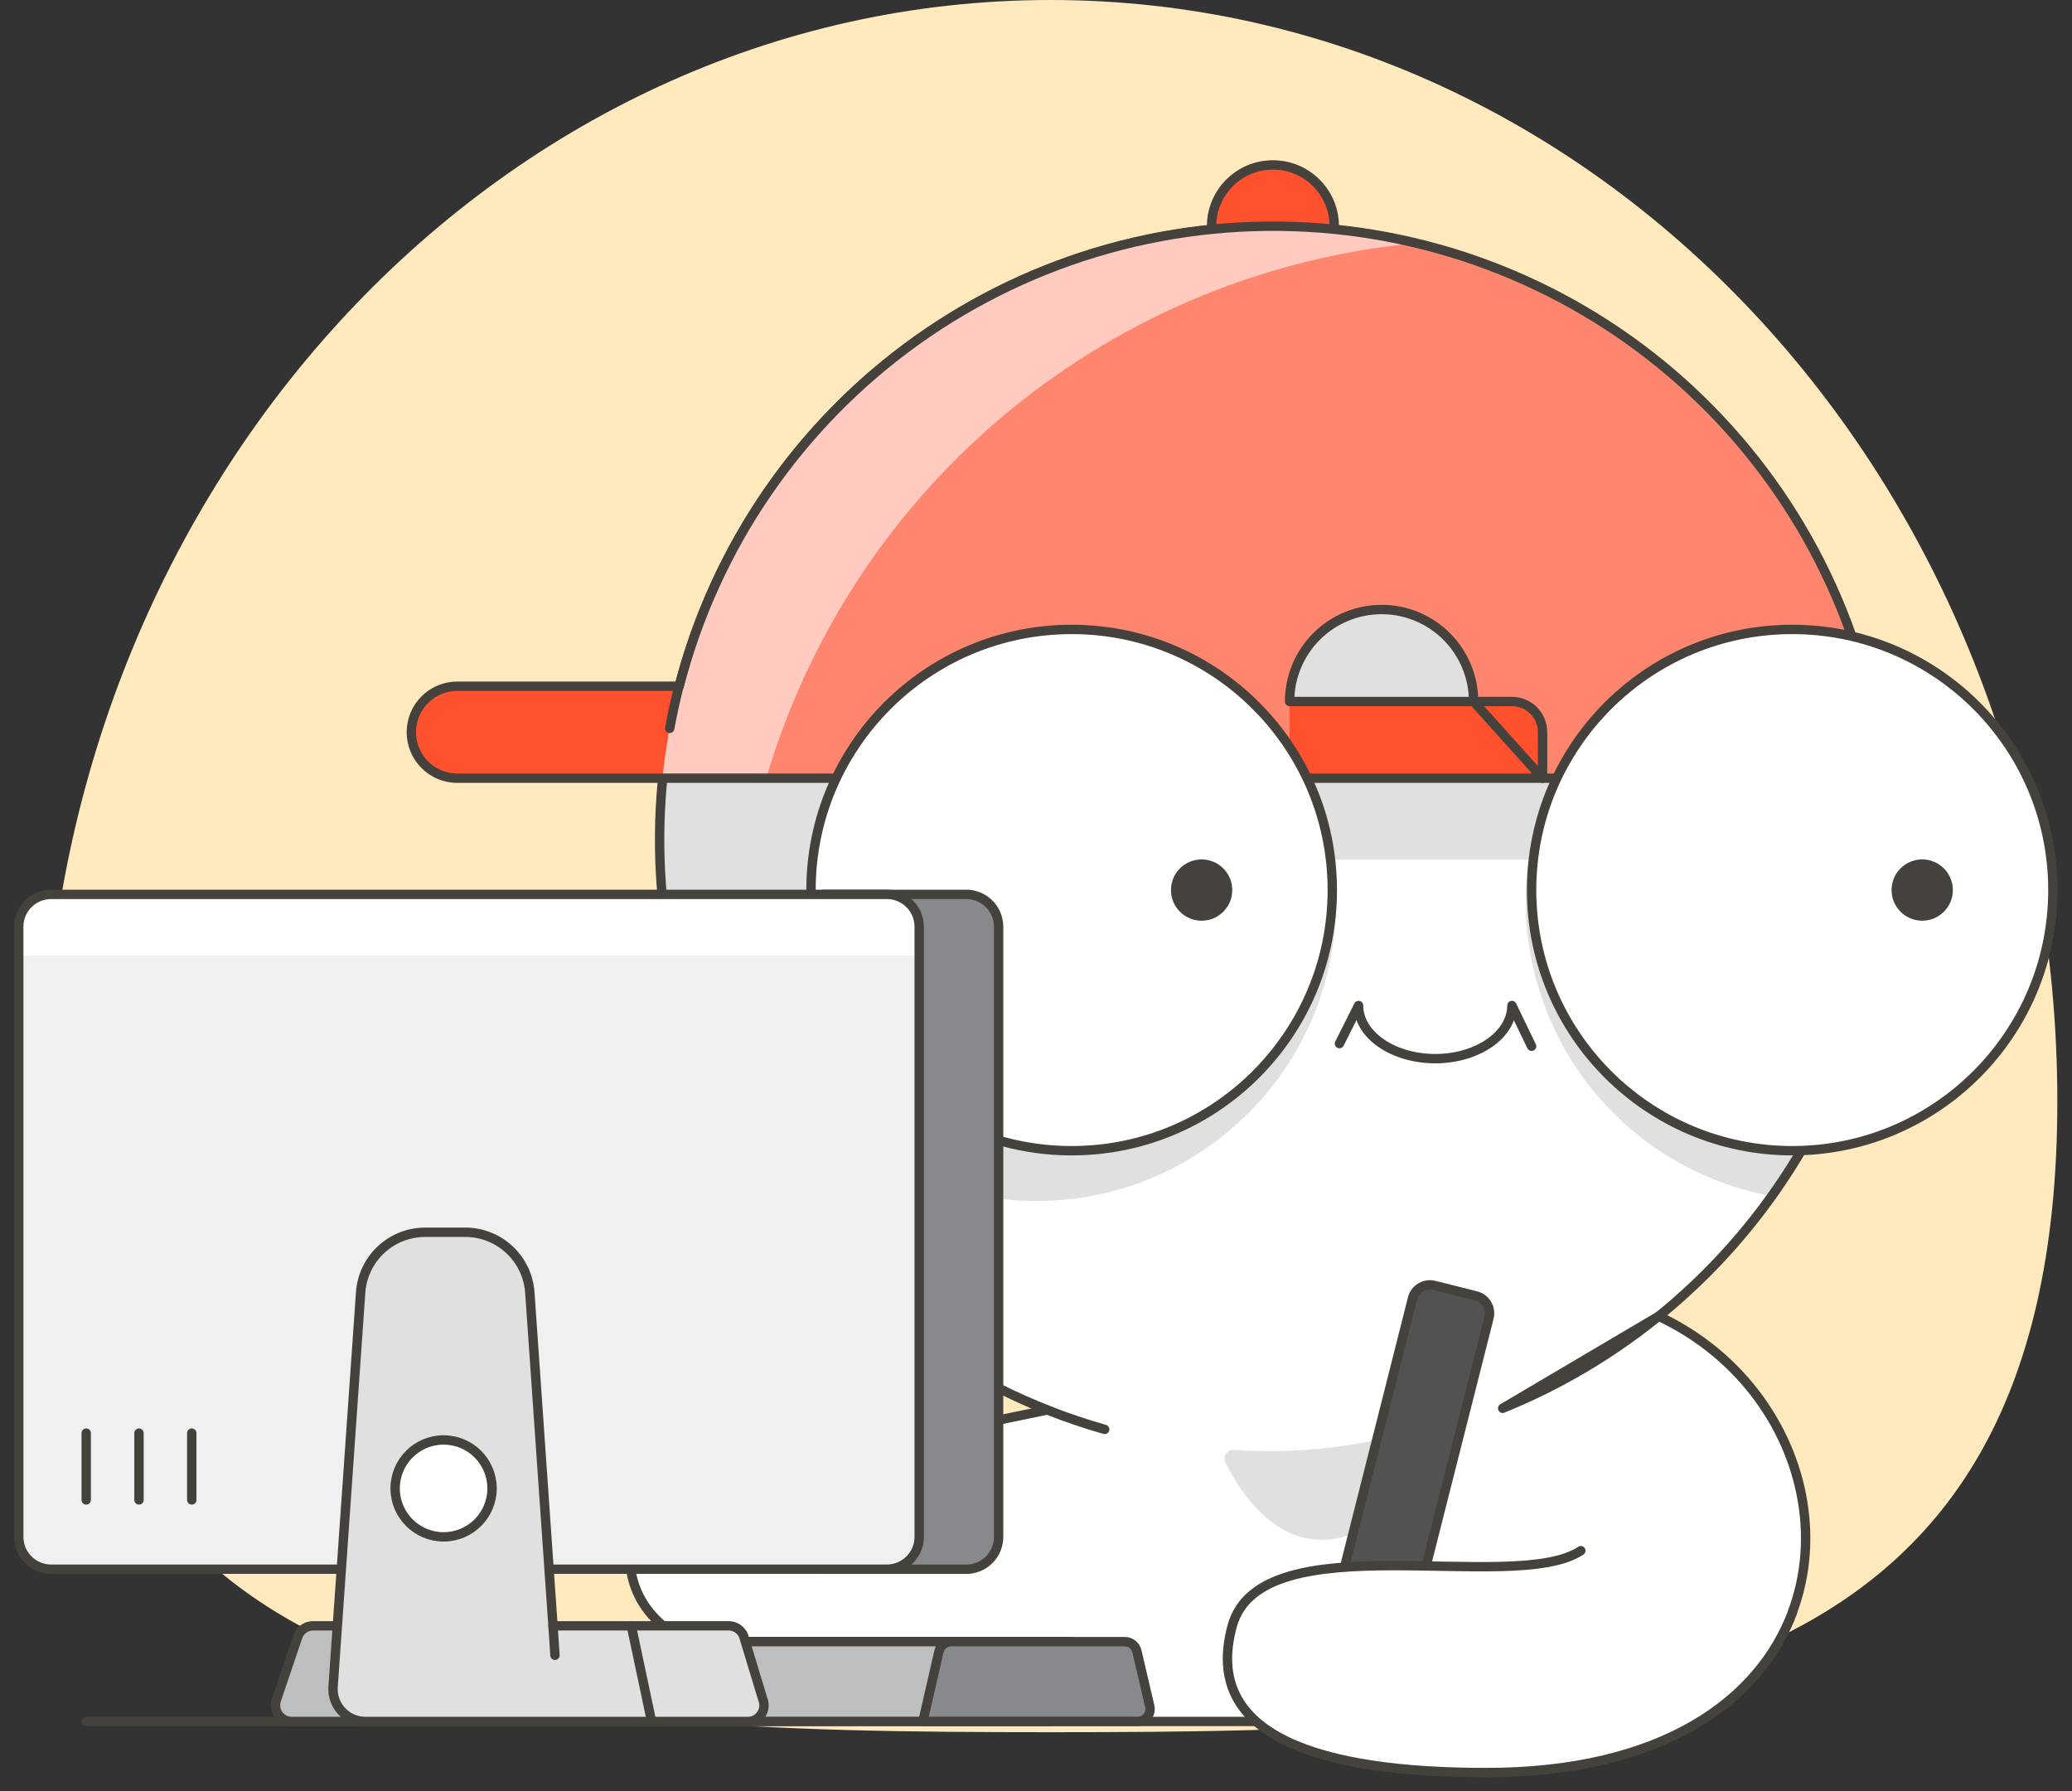 <?xml version="1.0" encoding="UTF-8"?> <svg xmlns="http://www.w3.org/2000/svg" width="598" height="517" viewBox="0 0 598 517" fill="none"><rect x="0" y="0" width="598" height="517" fill="#333333" stroke="none"/> <path d="M593.766 317.884C593.766 493.451 463.67 499.942 303.196 499.942C142.722 499.942 12.643 493.451 12.643 317.884C12.643 142.316 142.722 0 303.196 0C463.67 0 593.766 142.334 593.766 317.884Z" fill="#FFE9BD"></path> <path d="M478.712 379.884C508.929 355.414 530.245 321.674 539.368 283.877C548.491 246.08 544.912 206.33 529.184 170.771C513.456 135.211 486.455 105.822 452.353 87.143C418.25 68.464 378.946 61.537 340.513 67.431C302.08 73.325 266.658 91.712 239.72 119.751C212.782 147.791 195.829 183.921 191.48 222.56C187.13 261.198 195.627 300.193 215.657 333.52C235.687 366.846 266.135 392.648 302.296 406.939C239.983 419.626 183.814 433.716 182.205 443.582C178.535 466.084 198.683 473.77 198.683 473.77H309.289L301.656 496.773H490.586C538.255 467.469 526.952 402.542 478.712 379.884Z" fill="white"></path> <path d="M440.337 260.089C440.339 280.339 447.441 299.948 460.408 315.502C473.375 331.056 491.385 341.571 511.305 345.216C528.869 320.632 539.857 291.967 543.225 261.942C546.594 231.917 542.232 201.529 530.553 173.664H526.883C503.951 173.664 481.956 182.766 465.729 198.97C449.502 215.174 440.369 237.157 440.337 260.089Z" fill="#E0E0E0"></path> <path d="M299.077 346.635C346.875 346.635 385.623 307.887 385.623 260.089C385.623 212.291 346.875 173.543 299.077 173.543C251.279 173.543 212.531 212.291 212.531 260.089C212.531 307.887 251.279 346.635 299.077 346.635Z" fill="#E0E0E0"></path> <path d="M367.379 65.307C328.181 65.313 290.093 78.332 259.092 102.321C228.091 126.31 205.932 159.912 196.089 197.855C186.247 235.798 189.28 275.935 204.711 311.969C220.142 348.002 247.099 377.893 281.353 396.952C228.681 301.457 251.096 248.093 251.096 248.093H544.28C544.28 246.189 544.366 244.285 544.366 242.363C544.375 219.115 539.804 196.093 530.914 174.612C522.024 153.131 508.988 133.612 492.553 117.17C476.117 100.728 456.603 87.685 435.125 78.786C413.648 69.888 390.628 65.307 367.379 65.307Z" fill="#E0E0E0"></path> <path d="M490.586 496.843C538.255 467.417 526.935 402.542 478.712 379.884C508.929 355.414 530.245 321.674 539.368 283.877C548.491 246.08 544.912 206.33 529.184 170.771C513.456 135.211 486.455 105.822 452.353 87.143C418.25 68.464 378.946 61.537 340.513 67.431C302.08 73.325 266.658 91.712 239.72 119.751C212.782 147.791 195.829 183.921 191.48 222.56C187.13 261.198 195.627 300.193 215.657 333.52C235.687 366.846 266.135 392.648 302.296 406.939C239.983 419.626 183.814 433.716 182.205 443.582C178.535 466.084 198.683 473.77 198.683 473.77H309.289L301.656 496.773" stroke="#45413C" stroke-width="2.703" stroke-linecap="round" stroke-linejoin="round"></path> <path d="M367.379 83.016C377.158 83.016 385.086 75.088 385.086 65.309C385.086 55.529 377.158 47.601 367.379 47.601C357.6 47.601 349.672 55.529 349.672 65.309C349.672 75.088 357.6 83.016 367.379 83.016Z" fill="#FF512E" stroke="#45413C" stroke-width="2.703" stroke-linecap="round" stroke-linejoin="round"></path> <path d="M131.991 198.053H196.035C206.425 157.812 230.643 122.509 264.445 98.33C298.248 74.15 339.481 62.634 380.921 65.8C422.361 68.966 461.366 86.612 491.103 115.647C520.84 144.681 539.414 183.253 543.57 224.605H131.991C128.47 224.605 125.093 223.207 122.603 220.717C120.114 218.227 118.715 214.85 118.715 211.329C118.715 207.808 120.114 204.431 122.603 201.942C125.093 199.452 128.47 198.053 131.991 198.053Z" fill="#FF866E"></path> <path d="M445.202 224.605V211.329C445.204 210.166 444.977 209.014 444.533 207.939C444.09 206.864 443.439 205.887 442.617 205.064C441.795 204.24 440.82 203.587 439.745 203.142C438.671 202.696 437.52 202.467 436.357 202.467H372.191V224.605H445.202Z" fill="#FF512E"></path> <path d="M212.306 224.606H221.151C233.396 183.062 257.814 146.143 291.251 118.614C324.688 91.086 365.609 74.213 408.731 70.173C363.584 59.37 316 66.715 276.213 90.629C236.425 114.543 207.61 153.116 195.966 198.053H131.922C128.401 198.053 125.024 199.452 122.534 201.942C120.044 204.432 118.645 207.808 118.645 211.329C118.645 214.851 120.044 218.227 122.534 220.717C125.024 223.207 128.401 224.606 131.922 224.606H212.306Z" fill="#FFCABF"></path> <path d="M195.966 198.052H131.922C128.401 198.052 125.024 199.451 122.534 201.941C120.044 204.43 118.645 207.807 118.645 211.328C118.645 214.849 120.044 218.226 122.534 220.716C125.024 223.206 128.401 224.604 131.922 224.604H191.188C192.092 215.643 193.689 206.766 195.966 198.052Z" fill="#FF512E"></path> <path d="M131.991 198.053H196.035C206.425 157.812 230.643 122.509 264.445 98.33C298.248 74.15 339.481 62.634 380.921 65.8C422.361 68.966 461.366 86.612 491.103 115.647C520.84 144.681 539.414 183.253 543.57 224.605H131.991C128.47 224.605 125.093 223.207 122.603 220.717C120.114 218.227 118.715 214.85 118.715 211.329C118.715 207.808 120.114 204.431 122.603 201.942C125.093 199.452 128.47 198.053 131.991 198.053V198.053Z" stroke="#45413C" stroke-width="2.703" stroke-linecap="round" stroke-linejoin="round"></path> <path d="M372.191 202.466C372.191 195.424 374.989 188.67 379.968 183.691C384.948 178.711 391.701 175.914 398.744 175.914C405.786 175.914 412.539 178.711 417.519 183.691C422.498 188.67 425.296 195.424 425.296 202.466H372.191Z" fill="#E0E0E0" stroke="#45413C" stroke-width="2.703" stroke-linecap="round" stroke-linejoin="round"></path> <path d="M193.283 210.22C194.033 206.181 194.904 202.2 195.896 198.277L193.283 210.22Z" fill="white"></path> <path d="M193.283 210.22C194.033 206.181 194.904 202.2 195.896 198.277" stroke="#45413C" stroke-width="2.703" stroke-linecap="round" stroke-linejoin="round"></path> <path d="M386.575 301.199L392.097 290.207C392.097 298.672 402.015 305.543 414.235 305.543C426.455 305.543 436.356 298.62 436.356 290.207L442.034 301.96M425.296 202.467H436.356C437.519 202.467 438.671 202.696 439.745 203.142C440.819 203.587 441.795 204.24 442.617 205.064C443.438 205.887 444.09 206.864 444.533 207.939C444.976 209.014 445.204 210.166 445.201 211.329V224.605L425.296 202.467Z" stroke="#45413C" stroke-width="2.703" stroke-linecap="round" stroke-linejoin="round"></path> <path d="M517.259 332.113C558.806 332.113 592.485 298.433 592.485 256.887C592.485 215.341 558.806 181.661 517.259 181.661C475.713 181.661 442.034 215.341 442.034 256.887C442.034 298.433 475.713 332.113 517.259 332.113Z" fill="white" stroke="#45413C" stroke-width="2.703" stroke-linecap="round" stroke-linejoin="round"></path> <path d="M554.769 265.732C559.654 265.732 563.614 261.771 563.614 256.887C563.614 252.002 559.654 248.041 554.769 248.041C549.884 248.041 545.924 252.002 545.924 256.887C545.924 261.771 549.884 265.732 554.769 265.732Z" fill="#45413C"></path> <path d="M309.289 332.113C350.835 332.113 384.515 298.433 384.515 256.887C384.515 215.341 350.835 181.661 309.289 181.661C267.743 181.661 234.063 215.341 234.063 256.887C234.063 298.433 267.743 332.113 309.289 332.113Z" fill="white" stroke="#45413C" stroke-width="2.703" stroke-linecap="round" stroke-linejoin="round"></path> <path d="M346.799 265.732C351.684 265.732 355.644 261.771 355.644 256.887C355.644 252.002 351.684 248.041 346.799 248.041C341.914 248.041 337.954 252.002 337.954 256.887C337.954 261.771 341.914 265.732 346.799 265.732Z" fill="#45413C"></path> <path d="M302.279 406.94C307.679 409.074 313.195 410.944 318.827 412.548M24.881 496.844H466.284H24.881ZM433.691 406.455C449.925 399.877 465.093 390.923 478.695 379.885L433.691 406.455Z" stroke="#45413C" stroke-width="2.703" stroke-linecap="round" stroke-linejoin="round"></path> <path d="M353.687 422.138C353.49 421.732 353.404 421.281 353.438 420.832C353.471 420.382 353.623 419.949 353.877 419.576C354.132 419.2 354.484 418.898 354.894 418.703C355.305 418.508 355.761 418.427 356.214 418.468C373.216 419.602 390.288 417.882 406.722 413.379C407.169 413.247 407.644 413.24 408.095 413.359C408.545 413.478 408.954 413.719 409.278 414.055C409.601 414.39 409.826 414.808 409.928 415.263C410.03 415.718 410.005 416.192 409.855 416.634C407.103 425.202 399.47 442.926 383.424 444.328C367.379 445.73 357.478 429.841 353.687 422.138Z" fill="#E0E0E0"></path> <path d="M138.724 476.575C138.906 475.792 139.347 475.093 139.975 474.591C140.603 474.088 141.381 473.812 142.185 473.806H302.469V496.81H138.499C137.96 496.809 137.429 496.686 136.945 496.451C136.46 496.215 136.036 495.873 135.703 495.45C135.37 495.027 135.137 494.534 135.021 494.008C134.906 493.482 134.911 492.937 135.037 492.413L138.724 476.575Z" fill="#BDBEC0" stroke="#45413C" stroke-width="2.703" stroke-linecap="round" stroke-linejoin="round"></path> <path d="M271.001 476.575C271.189 475.795 271.631 475.099 272.258 474.598C272.885 474.097 273.66 473.818 274.463 473.806H324.66C325.464 473.812 326.242 474.088 326.87 474.591C327.498 475.093 327.939 475.792 328.122 476.575L331.826 492.413C331.951 492.937 331.956 493.482 331.841 494.008C331.726 494.534 331.493 495.027 331.16 495.45C330.827 495.873 330.402 496.215 329.918 496.451C329.434 496.686 328.902 496.809 328.364 496.81H266.362L271.001 476.575Z" fill="#87898C" stroke="#45413C" stroke-width="2.703" stroke-linecap="round" stroke-linejoin="round"></path> <path d="M148.66 496.843H84.183C83.441 496.843 82.71 496.667 82.05 496.329C81.39 495.99 80.82 495.5 80.388 494.898C79.954 494.296 79.671 493.599 79.561 492.866C79.45 492.133 79.516 491.384 79.752 490.681L85.931 472.402C86.245 471.48 86.839 470.679 87.63 470.111C88.422 469.543 89.371 469.237 90.345 469.235H148.66V496.843Z" fill="#BDBEC0" stroke="#45413C" stroke-width="2.703" stroke-linecap="round" stroke-linejoin="round"></path> <path d="M288.207 443.583C288.207 446.057 287.224 448.43 285.474 450.18C283.724 451.929 281.351 452.912 278.877 452.912H237.646V258.132H278.877C281.351 258.132 283.724 259.115 285.474 260.864C287.224 262.614 288.207 264.987 288.207 267.461V443.583Z" fill="#87898C" stroke="#45413C" stroke-width="2.703" stroke-linecap="round" stroke-linejoin="round"></path> <path d="M255.96 258.132H14.738C9.586 258.132 5.409 262.309 5.409 267.461V443.565C5.409 448.718 9.586 452.895 14.738 452.895H255.96C261.112 452.895 265.289 448.718 265.289 443.565V267.461C265.289 262.309 261.112 258.132 255.96 258.132Z" fill="#F0F0F0"></path> <path d="M265.289 275.787V267.496C265.294 265.02 264.316 262.643 262.57 260.888C260.824 259.132 258.453 258.141 255.977 258.132H14.738C12.265 258.136 9.895 259.121 8.146 260.869C6.398 262.618 5.413 264.988 5.409 267.461V275.787H265.289Z" fill="white"></path> <path d="M255.96 258.132H14.738C9.586 258.132 5.409 262.309 5.409 267.461V443.565C5.409 448.718 9.586 452.895 14.738 452.895H255.96C261.112 452.895 265.289 448.718 265.289 443.565V267.461C265.289 262.309 261.112 258.132 255.96 258.132Z" stroke="#45413C" stroke-width="2.703" stroke-linecap="round" stroke-linejoin="round"></path> <path d="M159.6 469.237L152.918 373.084C152.602 368.359 150.503 363.93 147.045 360.694C143.587 357.458 139.029 355.656 134.294 355.654H122.696C117.982 355.655 113.442 357.44 109.99 360.651C106.538 363.862 104.43 368.261 104.089 372.963L96.127 486.962C96.051 488.227 96.235 489.494 96.665 490.686C97.096 491.878 97.765 492.97 98.632 493.895C99.498 494.819 100.544 495.558 101.706 496.065C102.867 496.573 104.12 496.838 105.387 496.845H215.785C216.554 496.854 217.313 496.672 217.994 496.317C218.676 495.961 219.259 495.441 219.691 494.806C220.123 494.17 220.39 493.437 220.47 492.672C220.55 491.907 220.439 491.135 220.147 490.423L214.608 472.145C214.263 471.285 213.667 470.549 212.899 470.03C212.131 469.512 211.225 469.236 210.298 469.237H159.6Z" fill="#E0E0E0" stroke="#45413C" stroke-width="2.703" stroke-linecap="round" stroke-linejoin="round"></path> <path d="M182.205 469.235L188.055 496.843M159.599 469.235L160.17 477.751L159.599 469.235Z" stroke="#45413C" stroke-width="2.703" stroke-linecap="round" stroke-linejoin="round"></path> <path d="M128.027 443.564C135.751 443.564 142.013 437.303 142.013 429.579C142.013 421.854 135.751 415.593 128.027 415.593C120.303 415.593 114.041 421.854 114.041 429.579C114.041 437.303 120.303 443.564 128.027 443.564Z" fill="white" stroke="#45413C" stroke-width="2.703" stroke-linecap="round" stroke-linejoin="round"></path> <path d="M55.346 432.905V413.623M24.881 432.905V413.623V432.905ZM40.114 432.905V413.623V432.905Z" stroke="#45413C" stroke-width="2.703" stroke-linecap="round" stroke-linejoin="round"></path> <path d="M429.761 380.248C430.077 378.927 429.862 377.534 429.163 376.369C428.465 375.205 427.337 374.36 426.023 374.017L413.906 370.97C412.587 370.654 411.197 370.866 410.032 371.562C408.868 372.257 408.022 373.381 407.675 374.692L385.173 463.679L407.207 469.235L429.761 380.248Z" fill="#525252" stroke="#45413C" stroke-width="2.703" stroke-linecap="round" stroke-linejoin="round"></path> <path d="M456.244 447.548C436.996 460.391 363.969 438.997 355.643 469.236C346.798 501.362 381.434 511.592 428.965 511.592C479.819 511.592 507.774 490.821 517.328 465.307" fill="white"></path> <path d="M456.244 447.548C436.996 460.391 363.969 438.997 355.643 469.236C346.798 501.362 381.434 511.592 428.965 511.592C479.819 511.592 507.774 490.821 517.328 465.307" stroke="#45413C" stroke-width="2.703" stroke-linecap="round" stroke-linejoin="round"></path> </svg> 